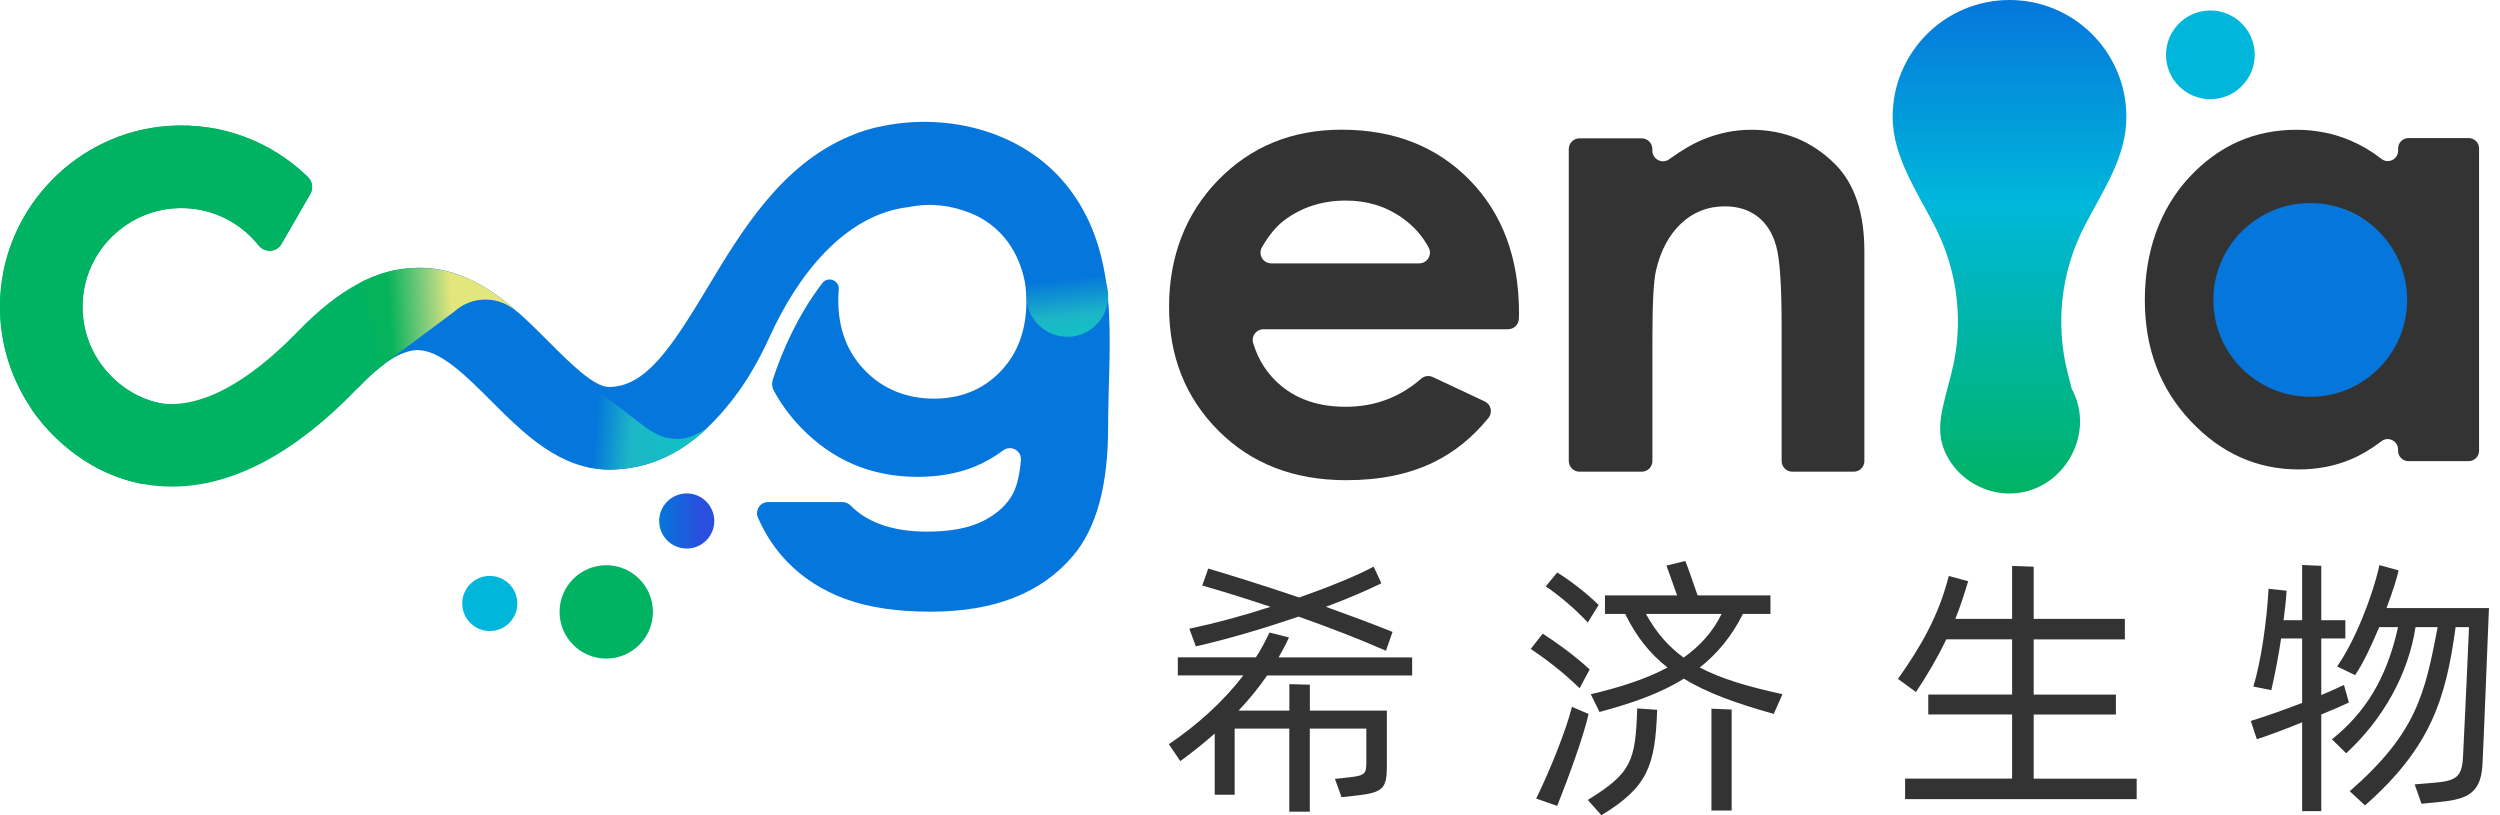 <svg width="184" height="60" viewBox="0 0 184 60" fill="none" xmlns="http://www.w3.org/2000/svg">
<path d="M81.527 21.715C81.229 18.784 80.422 15.974 78.419 13.537C75.24 9.682 69.852 8.31 65.059 9.258C64.176 9.415 63.333 9.672 62.531 10.025C57.511 12.124 54.564 17.018 52.087 21.145C49.357 25.691 47.506 28.456 44.832 28.481H44.822C43.717 28.481 41.976 26.741 40.442 25.207C37.95 22.714 34.938 19.626 30.684 19.707L26.32 28.572C27.496 27.311 29.206 25.797 30.7 25.767C30.715 25.767 30.725 25.767 30.74 25.767C32.405 25.767 34.307 27.664 36.144 29.505C38.515 31.877 41.199 34.561 44.816 34.561C44.842 34.561 44.867 34.561 44.892 34.561C48.883 34.52 51.653 32.3 53.883 29.455C55.018 28.007 55.916 26.397 56.678 24.722C58.606 20.484 62.062 15.752 66.951 15.232C68.439 14.919 70.034 15.101 71.497 15.711C74.362 16.912 75.2 19.48 75.447 20.852C75.508 21.271 75.543 21.7 75.543 22.154C75.543 24.299 74.902 26.034 73.621 27.356C72.339 28.678 70.71 29.339 68.737 29.339C66.764 29.339 65.038 28.663 63.702 27.311C62.364 25.958 61.699 24.223 61.699 22.109C61.699 21.836 61.709 21.564 61.734 21.302C61.794 20.636 60.937 20.302 60.528 20.832C58.797 23.078 57.566 25.797 56.875 27.956C56.794 28.214 56.815 28.491 56.941 28.728C57.46 29.697 58.111 30.59 58.898 31.413C61.244 33.87 64.12 35.096 67.526 35.096C69.08 35.096 70.472 34.848 71.698 34.359C72.43 34.066 73.141 33.663 73.838 33.148C74.408 32.724 75.205 33.173 75.139 33.88C75.044 34.934 74.857 35.736 74.579 36.281C74.15 37.119 73.419 37.805 72.375 38.335C71.33 38.865 69.958 39.127 68.247 39.127C66.91 39.127 65.75 38.945 64.771 38.577C63.913 38.259 63.192 37.805 62.612 37.215C62.45 37.053 62.243 36.952 62.016 36.952H56.532C55.942 36.952 55.553 37.558 55.785 38.098C56.325 39.334 57.042 40.419 57.94 41.347C59.105 42.553 60.538 43.466 62.228 44.087C63.923 44.707 66.012 45.02 68.5 45.02C73.162 45.02 76.653 43.653 78.969 40.913C80.694 38.89 81.557 35.736 81.557 31.443C81.557 28.264 81.845 24.904 81.522 21.695L81.527 21.715Z" fill="#0576DB"/>
<path d="M111.007 24.232H92.99C92.46 24.232 92.082 24.742 92.233 25.251C92.617 26.528 93.303 27.572 94.292 28.395C95.533 29.424 97.112 29.939 99.04 29.939C101.174 29.939 103.026 29.247 104.605 27.865C104.837 27.663 105.17 27.618 105.447 27.749L109.277 29.545C109.736 29.762 109.877 30.352 109.559 30.746C108.394 32.184 107.047 33.279 105.508 34.025C103.702 34.903 101.562 35.342 99.08 35.342C95.23 35.342 92.097 34.126 89.675 31.699C87.254 29.273 86.043 26.23 86.043 22.577C86.043 18.924 87.249 15.726 89.66 13.253C92.072 10.781 95.099 9.545 98.737 9.545C102.602 9.545 105.745 10.781 108.167 13.253C110.589 15.726 111.8 18.995 111.8 23.052L111.789 23.455C111.779 23.884 111.431 24.227 111.002 24.227L111.007 24.232ZM104.453 19.384C105.044 19.384 105.427 18.753 105.155 18.233C104.706 17.38 104.06 16.649 103.217 16.049C102.022 15.191 100.629 14.762 99.05 14.762C97.334 14.762 95.826 15.241 94.534 16.205C93.954 16.634 93.399 17.3 92.879 18.198C92.576 18.723 92.955 19.384 93.56 19.384H104.458H104.453Z" fill="#333333"/>
<path d="M116.244 10.181H120.826C121.26 10.181 121.613 10.535 121.613 10.969V11.079C121.613 11.72 122.339 12.099 122.854 11.72C123.767 11.054 124.62 10.56 125.407 10.242C126.542 9.783 127.703 9.551 128.888 9.551C131.32 9.551 133.384 10.398 135.079 12.099C136.507 13.542 137.218 15.676 137.218 18.501V33.93C137.218 34.364 136.865 34.717 136.431 34.717H131.915C131.482 34.717 131.128 34.364 131.128 33.93V23.971C131.128 21.044 130.997 19.097 130.735 18.138C130.472 17.174 130.013 16.443 129.362 15.943C128.712 15.439 127.904 15.187 126.946 15.187C125.7 15.187 124.63 15.605 123.742 16.438C122.849 17.27 122.228 18.426 121.885 19.894C121.704 20.661 121.618 22.321 121.618 24.874V33.93C121.618 34.364 121.265 34.717 120.831 34.717H116.249C115.816 34.717 115.462 34.364 115.462 33.93V10.969C115.462 10.535 115.816 10.181 116.249 10.181H116.244Z" fill="#333333"/>
<path d="M177.258 10.161H181.698C182.117 10.161 182.46 10.504 182.46 10.923V33.178C182.46 33.597 182.117 33.94 181.698 33.94H177.258C176.84 33.94 176.497 33.597 176.497 33.178V33.083C176.497 32.457 175.775 32.089 175.281 32.472C174.519 33.052 173.757 33.501 172.995 33.819C171.825 34.309 170.553 34.551 169.186 34.551C166.113 34.551 163.459 33.36 161.219 30.979C158.979 28.597 157.859 25.636 157.859 22.094C157.859 18.552 158.944 15.414 161.113 13.067C163.283 10.721 165.916 9.551 169.014 9.551C170.442 9.551 171.779 9.823 173.03 10.358C173.818 10.696 174.564 11.14 175.276 11.695C175.775 12.084 176.502 11.725 176.502 11.09V10.923C176.502 10.504 176.845 10.161 177.264 10.161H177.258ZM170.225 15.055C168.379 15.055 166.85 15.706 165.629 17.013C164.408 18.32 163.797 19.99 163.797 22.028C163.797 25.065 165.155 27.311 167.874 28.754C167.94 28.789 168.01 28.814 168.081 28.829C170.947 29.475 173.222 28.91 174.907 27.129C176.143 25.827 176.759 24.117 176.759 22.003C176.759 19.889 176.143 18.259 174.907 16.978C173.671 15.696 172.112 15.055 170.225 15.055Z" fill="#333333"/>
<path d="M91.159 52.3H94.897V50.353L96.406 50.393V52.3H102.072V56.402C102.072 58.032 101.789 58.33 99.842 58.552L98.737 58.673L98.252 57.326L99.357 57.205C100.523 57.084 100.563 56.882 100.563 56.039V53.627H96.401V59.737H94.892V53.627H90.871V58.491H89.403V53.991C88.6 54.692 87.753 55.378 86.87 56.019L86.027 54.773C88.136 53.345 90.028 51.639 91.512 49.707H86.688V48.38H92.435C92.819 47.795 93.136 47.174 93.439 46.554L94.867 46.917C94.645 47.422 94.382 47.901 94.105 48.385H103.934V49.712H93.263C92.637 50.615 91.936 51.483 91.153 52.306L91.159 52.3ZM87.541 46.271C89.367 45.888 91.461 45.328 93.51 44.662C91.759 44.076 90.033 43.537 88.484 43.093L88.928 41.846C90.977 42.452 93.308 43.194 95.619 43.975C97.788 43.214 99.781 42.406 101.103 41.705L101.668 42.931C100.563 43.471 99.156 44.076 97.586 44.662C99.317 45.282 101.002 45.908 102.491 46.508L102.006 47.896C99.998 47.013 97.788 46.165 95.573 45.383C93.101 46.226 90.407 47.033 88.015 47.573L87.531 46.266L87.541 46.271Z" fill="#333333"/>
<path d="M116.259 50.656C115.094 49.511 113.807 48.527 112.662 47.76L113.545 46.635C114.69 47.377 115.876 48.245 117.001 49.269L116.259 50.656ZM116.92 52.543C116.557 54.193 115.432 57.246 114.61 59.314L113.061 58.775C113.984 56.908 115.271 53.769 115.694 52.024L116.92 52.548V52.543ZM113.767 43.159L114.61 42.135C115.553 42.715 116.759 43.643 117.662 44.526L116.86 45.813C115.937 44.809 114.63 43.724 113.767 43.159ZM120.498 52.14L121.966 52.241C121.825 56.403 121.265 57.927 117.864 60.001L116.86 58.875C120.054 56.908 120.377 56.06 120.498 52.145V52.14ZM131.189 51.095L130.548 52.543C127.834 51.782 125.664 51.015 123.934 49.95C122.026 51.136 119.872 51.817 117.723 52.402L117.082 51.095C119.13 50.611 121.083 50.011 122.728 49.128C121.421 48.103 120.417 46.837 119.615 45.187H118.126V43.82H123.434C123.172 43.058 122.813 42.089 122.652 41.63L124.04 41.287C124.181 41.61 124.68 43.058 124.943 43.82H130.306V45.187H128.278C127.435 46.877 126.35 48.144 125.104 49.128C126.693 49.97 128.661 50.535 131.194 51.095H131.189ZM123.913 48.401C125.099 47.559 126.063 46.514 126.709 45.187H121.143C121.905 46.575 122.813 47.599 123.918 48.401H123.913ZM125.962 52.16L127.45 52.221V59.657H125.962V52.16Z" fill="#333333"/>
<path d="M157.259 57.306V58.815H140.215V57.306H148.091V52.584H141.921V51.116H148.091V47.054H143.247C142.607 48.401 141.88 49.627 141.017 50.934L139.69 49.97C141.36 47.599 142.682 45.349 143.429 42.392L144.857 42.776C144.554 43.78 144.257 44.703 143.913 45.55H148.091V41.65L149.68 41.711V45.55H156.391V47.059H149.68V51.121H155.73V52.589H149.68V57.311H157.259V57.306Z" fill="#333333"/>
<path d="M170.846 52.583V59.697H169.438V53.163C168.293 53.627 167.087 54.087 166.103 54.409L165.659 53.062C166.764 52.719 168.131 52.24 169.438 51.735V46.993H167.889C167.687 48.36 167.425 49.687 167.168 50.792L165.841 50.529C166.426 48.683 166.845 45.605 166.966 43.335L168.293 43.476C168.253 44.157 168.172 44.904 168.071 45.645H169.438V41.584L170.846 41.645V45.645H172.617V46.993H170.846V51.155C171.487 50.893 172.052 50.63 172.516 50.413L172.879 51.7C172.395 51.942 171.673 52.245 170.851 52.583H170.846ZM183.187 44.748C183.147 45.57 182.763 55.58 182.703 56.382C182.561 58.289 181.699 58.814 179.63 59.016L178.222 59.157L177.718 57.729L179.186 57.608C180.735 57.467 181.194 57.205 181.275 55.762C181.315 54.98 181.699 46.917 181.719 46.155H180.735C180.013 51.402 178.944 54.98 174.065 59.278L172.94 58.234C177.864 53.935 178.464 51.1 179.413 46.155H177.783C177.259 49.591 175.412 52.926 172.677 55.439L171.633 54.414C174.004 52.507 175.634 50.055 176.497 46.155H175.109C174.564 47.462 173.944 48.789 173.338 49.692L172.011 49.051C173.258 47.285 174.605 43.986 175.124 41.594L176.532 41.977C176.471 42.381 176.128 43.466 175.649 44.752H183.187V44.748Z" fill="#333333"/>
<path d="M156.502 8.602C156.502 3.85 152.652 0 147.899 0C143.147 0 139.297 3.85 139.297 8.602C139.297 11.509 141.113 14.142 142.42 16.685C144.125 20.015 144.554 23.855 143.621 27.477C143.621 27.477 143.333 28.587 143.333 28.592C142.844 30.484 142.359 32.079 143.474 33.87C144.418 35.383 146.113 36.322 147.899 36.322C151.759 36.322 154.327 32.008 152.481 28.623L152.178 27.432C151.265 23.84 151.693 20.035 153.374 16.731C154.695 14.137 156.502 11.63 156.502 8.607V8.602Z" fill="url(#paint0_linear_1_6)"/>
<path d="M162.683 7.3C164.485 7.3 165.947 5.839 165.947 4.036C165.947 2.233 164.485 0.771 162.683 0.771C160.88 0.771 159.418 2.233 159.418 4.036C159.418 5.839 160.88 7.3 162.683 7.3Z" fill="#00B7DB"/>
<path d="M36.048 46.443C37.168 46.443 38.076 45.535 38.076 44.415C38.076 43.295 37.168 42.387 36.048 42.387C34.928 42.387 34.02 43.295 34.02 44.415C34.02 45.535 34.928 46.443 36.048 46.443Z" fill="#00B7DB"/>
<path d="M50.543 40.373C51.663 40.373 52.571 39.465 52.571 38.345C52.571 37.224 51.663 36.316 50.543 36.316C49.423 36.316 48.515 37.224 48.515 38.345C48.515 39.465 49.423 40.373 50.543 40.373Z" fill="url(#paint1_linear_1_6)"/>
<path d="M44.62 48.471C46.517 48.471 48.056 46.933 48.056 45.035C48.056 43.138 46.517 41.6 44.62 41.6C42.722 41.6 41.184 43.138 41.184 45.035C41.184 46.933 42.722 48.471 44.62 48.471Z" fill="#00B363"/>
<path d="M78.555 24.788C80.216 24.788 81.562 23.441 81.562 21.78C81.562 20.12 80.216 18.773 78.555 18.773C76.895 18.773 75.548 20.12 75.548 21.78C75.548 23.441 76.895 24.788 78.555 24.788Z" fill="url(#paint2_linear_1_6)"/>
<path d="M170.033 29.204C173.971 29.204 177.163 26.012 177.163 22.075C177.163 18.137 173.971 14.945 170.033 14.945C166.096 14.945 162.904 18.137 162.904 22.075C162.904 26.012 166.096 29.204 170.033 29.204Z" fill="#0576DB"/>
<path d="M28.323 26.766C27.713 27.266 27.42 27.437 26.275 28.623C21.663 33.411 17.072 35.813 12.662 35.813C12.223 35.813 11.789 35.788 11.355 35.742C5.457 35.096 2.39 30.217 2.264 30.011L4.852 28.416L7.425 26.797C7.44 26.822 9.146 29.415 12.077 29.708C14.872 29.985 18.278 28.149 21.916 24.395C24.968 21.242 27.839 19.713 30.684 19.713H30.71" fill="#00B363"/>
<path d="M13.348 29.855C9.065 29.855 5.634 26.126 6.123 21.747C6.507 18.311 9.347 15.591 12.793 15.334C15.316 15.147 17.592 16.252 19.03 18.058C19.484 18.623 20.352 18.583 20.715 17.957L22.839 14.274C23.071 13.871 23 13.366 22.672 13.038C20.059 10.485 16.401 8.992 12.405 9.269C5.73 9.723 0.367 15.188 0.018 21.868C-0.33 28.563 4.287 34.269 10.513 35.621L13.858 29.824C13.691 29.834 13.52 29.849 13.348 29.849V29.855Z" fill="#00B363"/>
<path d="M48.399 31.983L47.95 31.736C47.819 31.665 47.692 31.58 47.571 31.489L42.405 27.589C42.334 27.538 42.264 27.488 42.193 27.432L41.925 27.23L43.232 34.375C43.707 34.45 44.252 34.566 44.761 34.566C44.812 34.566 44.862 34.566 44.912 34.566C47.597 34.526 49.968 33.512 52.097 31.459C51.648 31.802 50.679 32.301 50.049 32.301C49.418 32.301 48.974 32.251 48.399 31.983Z" fill="url(#paint3_linear_1_6)"/>
<path d="M2.269 30.012C2.39 30.209 5.135 34.578 10.412 35.602C7.037 34.84 4.141 32.797 2.269 30.012Z" fill="#00B363"/>
<path d="M10.508 35.621C10.473 35.611 10.443 35.606 10.407 35.596C10.438 35.601 10.473 35.611 10.503 35.621H10.508Z" fill="#00B363"/>
<path d="M7.425 26.802C7.425 26.802 8.964 29.143 11.608 29.643C8.182 28.795 5.7 25.515 6.124 21.747C6.507 18.311 9.348 15.591 12.793 15.334C15.316 15.147 17.592 16.252 19.03 18.058C19.484 18.623 20.352 18.583 20.715 17.957L22.839 14.274C23.071 13.871 23 13.366 22.672 13.038C20.059 10.485 16.401 8.992 12.405 9.269C5.73 9.723 0.367 15.188 0.019 21.868C-0.138 24.885 0.715 27.7 2.269 30.006L4.857 28.412L7.43 26.792L7.425 26.802Z" fill="#00B363"/>
<path d="M13.349 29.855C12.748 29.855 12.168 29.779 11.608 29.643C8.964 29.144 7.441 26.828 7.425 26.803L4.852 28.422L2.264 30.017C4.141 32.802 7.032 34.845 10.407 35.607C10.443 35.612 10.473 35.617 10.508 35.627L13.853 29.835C13.687 29.845 13.515 29.86 13.344 29.86L13.349 29.855Z" fill="#00B363"/>
<path d="M38.056 22.957H38.071C38.035 22.866 37.587 22.518 37.526 22.468C37.344 22.316 37.153 22.175 36.966 22.029C36.593 21.741 36.214 21.484 35.816 21.232C35.235 20.868 34.655 20.561 34.014 20.318C33.368 20.071 32.703 19.895 32.016 19.794C31.547 19.723 31.068 19.728 30.594 19.733C30.407 19.733 30.225 19.743 30.039 19.758C29.035 19.834 28.046 20.106 27.122 20.515C27.067 20.54 26.527 20.767 26.532 20.798L27.768 25.566L28.116 26.903L28.333 26.741L33.409 22.952H33.414C34.025 22.392 34.837 22.049 35.73 22.049C36.623 22.049 37.44 22.397 38.056 22.957Z" fill="url(#paint4_linear_1_6)"/>
<defs>
<linearGradient id="paint0_linear_1_6" x1="147.899" y1="36.322" x2="147.899" y2="0" gradientUnits="userSpaceOnUse">
<stop stop-color="#00B363"/>
<stop offset="0.59" stop-color="#00B7DB"/>
<stop offset="1" stop-color="#0576DB"/>
</linearGradient>
<linearGradient id="paint1_linear_1_6" x1="48.52" y1="38.345" x2="52.571" y2="38.345" gradientUnits="userSpaceOnUse">
<stop stop-color="#0576DB"/>
<stop offset="0.73" stop-color="#294FDE"/>
</linearGradient>
<linearGradient id="paint2_linear_1_6" x1="78.263" y1="19.116" x2="78.939" y2="25.237" gradientUnits="userSpaceOnUse">
<stop offset="0.23" stop-color="#0576DB"/>
<stop offset="0.68" stop-color="#1DB6C6"/>
<stop offset="1" stop-color="#0EC4C4"/>
</linearGradient>
<linearGradient id="paint3_linear_1_6" x1="43.838" y1="30.944" x2="51.779" y2="31.6" gradientUnits="userSpaceOnUse">
<stop stop-color="#0576DB"/>
<stop offset="0.34" stop-color="#1DB6C6"/>
<stop offset="1" stop-color="#0EC4C4"/>
</linearGradient>
<linearGradient id="paint4_linear_1_6" x1="28.656" y1="23.351" x2="33.293" y2="23.088" gradientUnits="userSpaceOnUse">
<stop stop-color="#04B35B"/>
<stop offset="0.58" stop-color="#85CC7E"/>
<stop offset="1" stop-color="#E3E67D"/>
</linearGradient>
</defs>
</svg>
